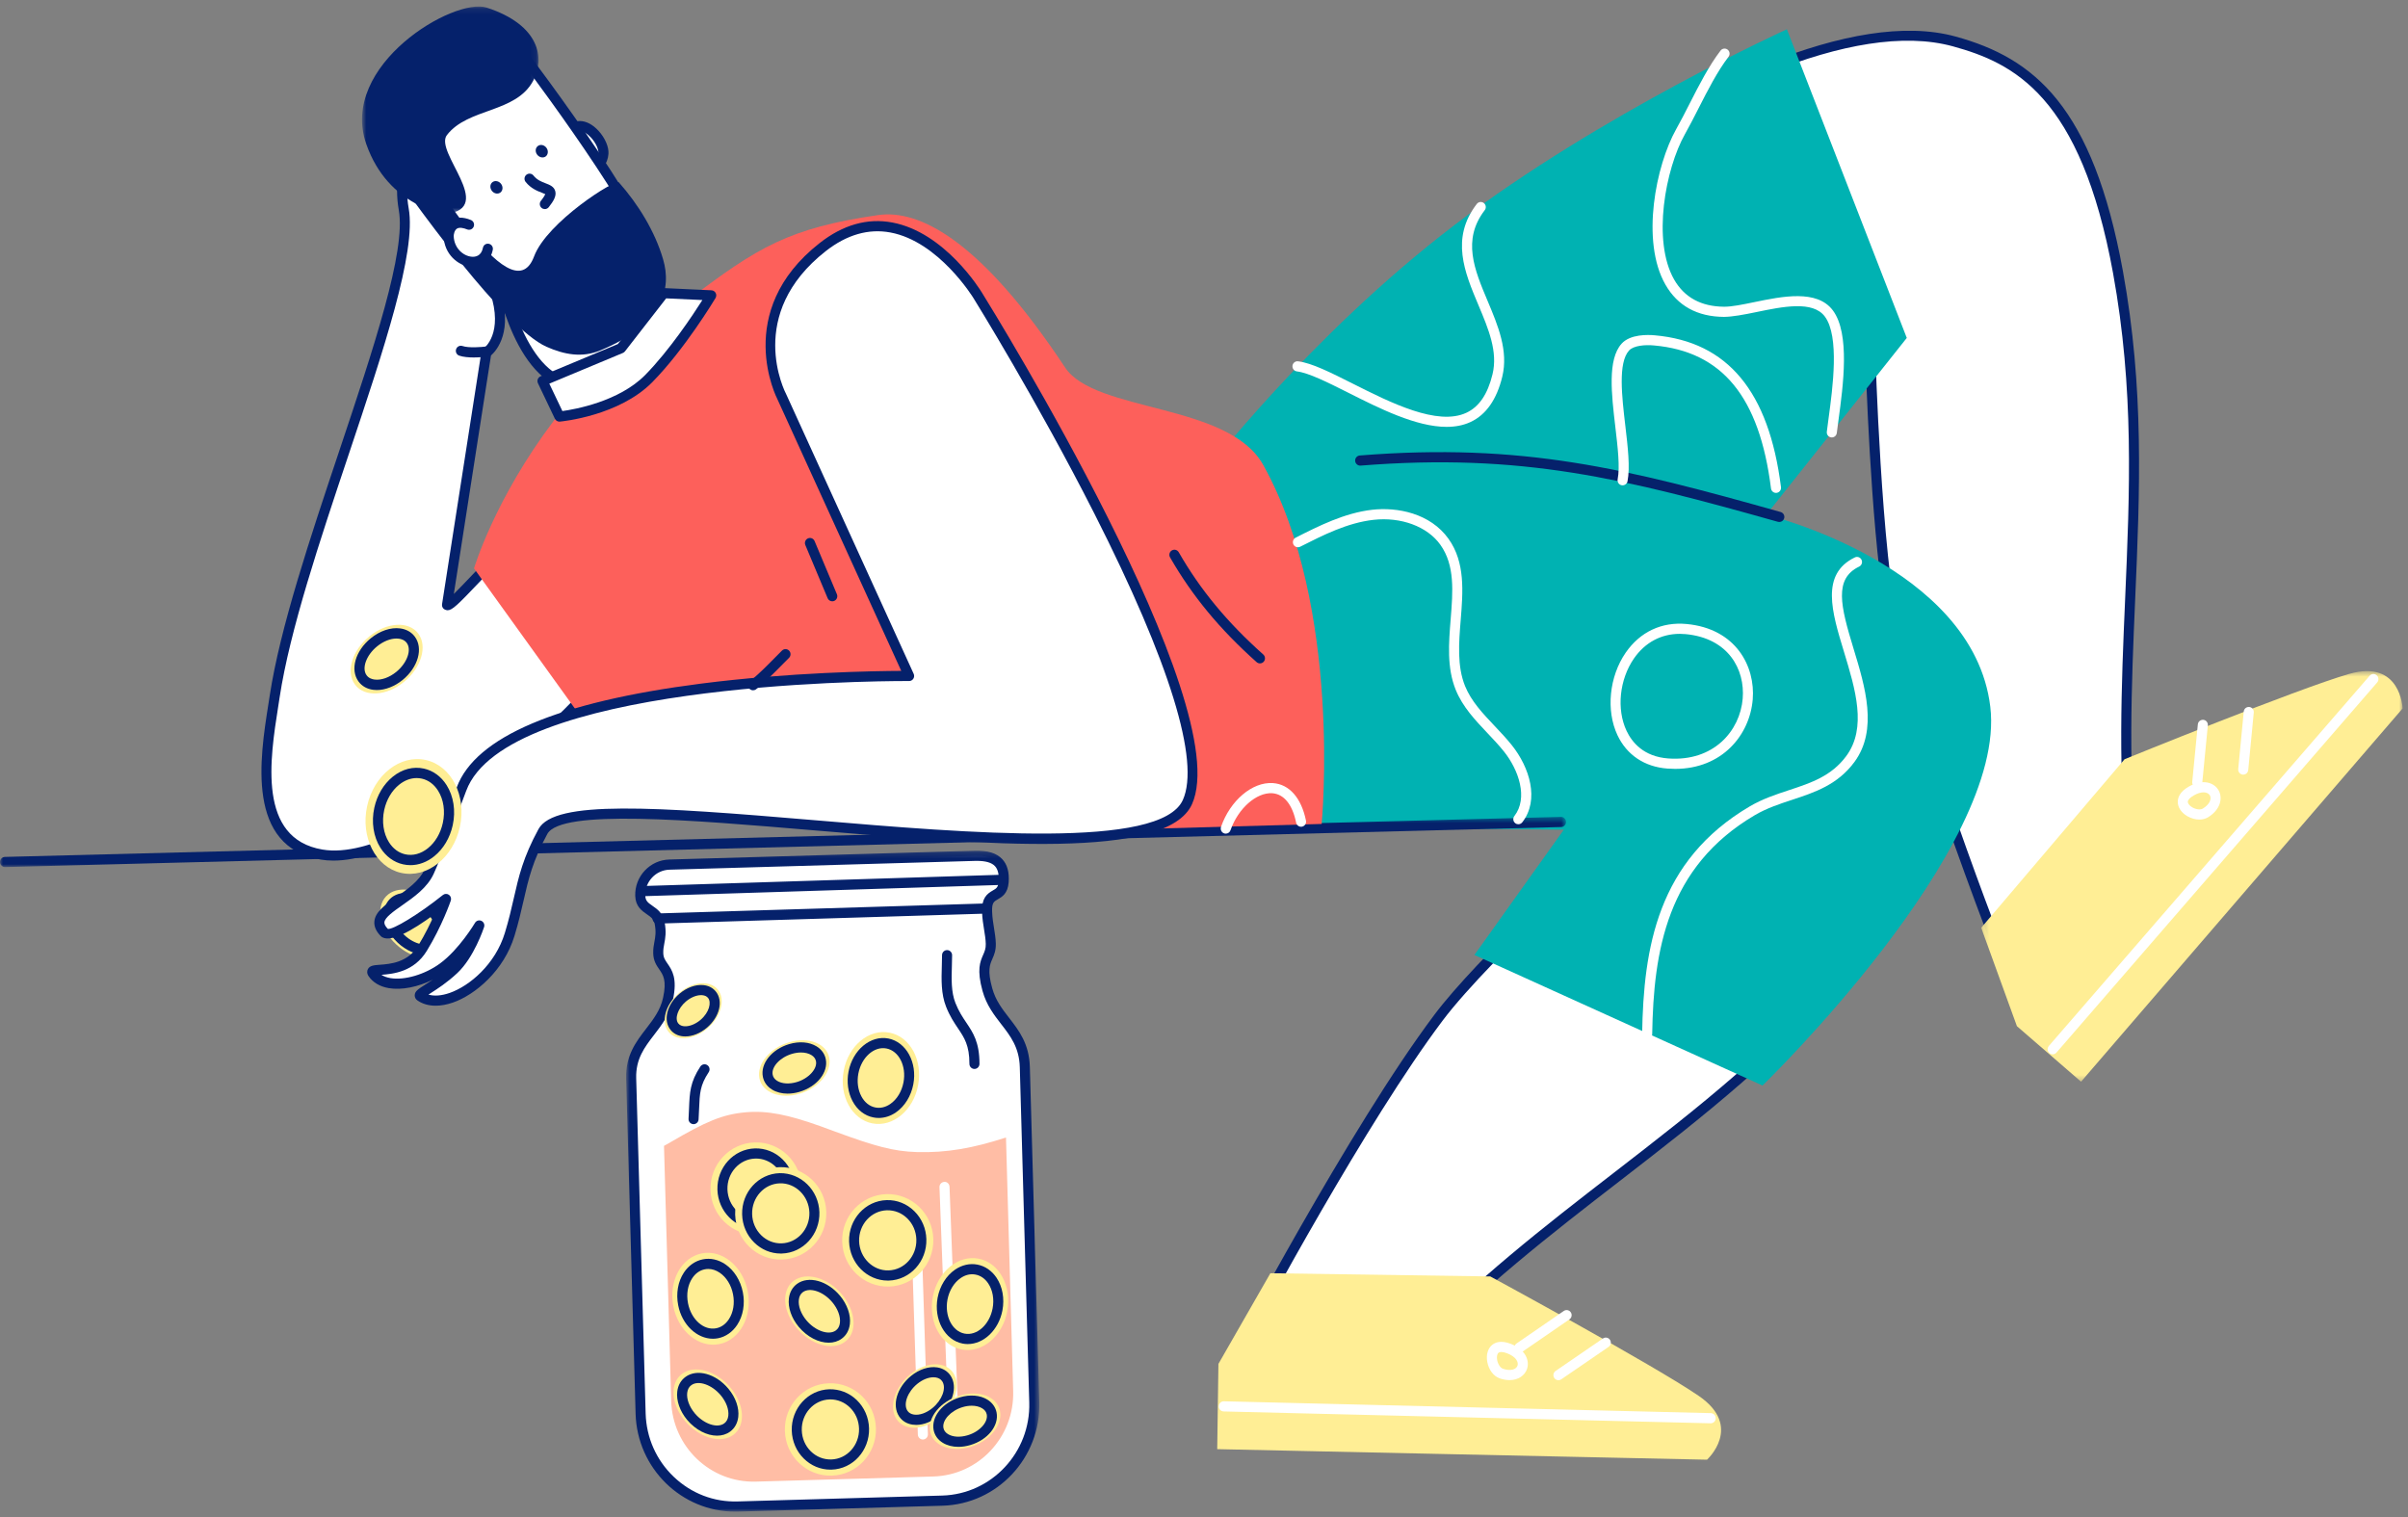 <svg width="411" height="259" viewBox="0 0 411 259" fill="none" xmlns="http://www.w3.org/2000/svg">
<rect x="0" y="0" width="411" height="259" fill="#808080" stroke="none"/>
<path fill-rule="evenodd" clip-rule="evenodd" d="M279.462 139.697C279.462 139.697 253.976 162.436 245.506 173.73C230.969 193.079 210.621 231.755 210.621 231.755C210.621 231.755 237.321 234.819 240.742 231.233C266.151 204.685 293.328 191.985 316.903 163.768C328.394 150.011 333.7 128.223 328.949 116.891C324.366 105.938 313.017 99.719 302.869 96.719C270.269 87.109 233.022 83.289 199.415 86.366C200.77 99.653 175.801 141.444 175.801 141.444L279.462 139.697Z" fill="white"/>
<path fill-rule="evenodd" clip-rule="evenodd" d="M211.978 231.033C222.224 232.132 237.939 232.922 240.125 230.632C251.704 218.533 263.758 209.215 275.415 200.204C289.825 189.064 303.434 178.544 316.248 163.208C327.309 149.966 332.876 128.481 328.158 117.23C323.118 105.182 309.999 99.73 302.629 97.551C270.385 88.047 233.149 84.268 200.322 87.155C200.611 100.078 181.561 133.329 177.329 140.551L279.448 138.83C279.747 138.83 280.133 139.045 280.263 139.384C280.392 139.723 280.301 140.108 280.031 140.347C279.776 140.573 254.511 163.159 246.191 174.253C233.248 191.482 215.449 224.518 211.978 231.033ZM229.625 233.863C222.009 233.863 213.165 232.919 210.524 232.617C210.241 232.583 209.993 232.413 209.86 232.158C209.729 231.905 209.73 231.601 209.863 231.347C210.067 230.96 230.41 192.389 244.823 173.204C252.061 163.555 271.245 145.956 277.163 140.602L175.816 142.312C175.474 142.322 175.211 142.15 175.057 141.877C174.902 141.604 174.904 141.266 175.066 140.996C175.315 140.581 199.871 99.304 198.561 86.456C198.537 86.224 198.607 85.995 198.752 85.815C198.898 85.636 199.108 85.524 199.338 85.503C232.567 82.46 270.397 86.244 303.11 95.888C310.773 98.151 324.423 103.848 329.74 116.554C334.676 128.326 328.985 150.65 317.559 164.327C304.627 179.806 290.306 190.875 276.458 201.581C264.851 210.553 252.85 219.83 241.36 231.836C239.886 233.381 235.07 233.863 229.625 233.863Z" fill="#05216B"/>
<path fill-rule="evenodd" clip-rule="evenodd" d="M216.832 217.321L207.962 232.798L207.756 247.349L291.354 249.149C291.354 249.149 297.577 243.517 289.985 238.288C282.406 233.072 254.363 217.868 254.363 217.868L216.832 217.321Z" fill="#FFEE95"/>
<path fill-rule="evenodd" clip-rule="evenodd" d="M291.985 242.936H291.965L208.858 240.915C208.384 240.903 208.008 240.507 208.02 240.028C208.031 239.548 208.432 239.165 208.899 239.181L292.006 241.202C292.48 241.213 292.856 241.61 292.844 242.09C292.832 242.562 292.45 242.936 291.985 242.936Z" fill="white"/>
<path fill-rule="evenodd" clip-rule="evenodd" d="M265.998 235.582C265.723 235.582 265.452 235.449 265.287 235.203C265.019 234.805 265.121 234.266 265.514 233.998L273.597 228.456C273.99 228.185 274.524 228.291 274.789 228.686C275.056 229.083 274.954 229.622 274.562 229.89L266.478 235.432C266.331 235.534 266.163 235.582 265.998 235.582Z" fill="white"/>
<path fill-rule="evenodd" clip-rule="evenodd" d="M259.323 230.901C259.048 230.901 258.778 230.768 258.611 230.523C258.345 230.127 258.446 229.587 258.837 229.317L266.907 223.761C267.302 223.491 267.832 223.594 268.101 223.989C268.367 224.386 268.266 224.925 267.875 225.195L259.806 230.751C259.657 230.853 259.489 230.901 259.323 230.901Z" fill="white"/>
<path fill-rule="evenodd" clip-rule="evenodd" d="M256.249 230.766C256.039 230.766 255.871 230.813 255.76 230.907C255.524 231.105 255.436 231.586 255.535 232.133C255.666 232.843 256.076 233.469 256.514 233.621C257.865 234.087 258.788 233.716 259.007 233.108C259.225 232.497 258.764 231.572 257.237 230.988H257.236C256.854 230.841 256.517 230.766 256.249 230.766ZM257.645 235.566C257.13 235.566 256.563 235.471 255.956 235.261C254.921 234.902 254.093 233.797 253.848 232.447C253.631 231.26 253.935 230.186 254.66 229.576C255.191 229.125 256.176 228.726 257.844 229.366C260.458 230.365 261.117 232.311 260.622 233.696C260.247 234.749 259.167 235.566 257.645 235.566Z" fill="white"/>
<path fill-rule="evenodd" clip-rule="evenodd" d="M319.227 60.079C319.227 60.079 320.195 94.412 323.358 108.207C328.781 131.873 345.165 172.426 345.165 172.426C345.165 172.426 364.583 153.675 364.055 148.72C360.13 112.015 368.107 82.754 361.497 46.44C356.126 16.958 345.32 10.308 333.559 7.074C299.397 -2.314 225.042 58.371 205.87 86.418C212.7 91.06 193.023 122.316 204.929 136.946C212.146 145.826 257.694 134.677 257.694 134.677L319.227 60.079Z" fill="white"/>
<path fill-rule="evenodd" clip-rule="evenodd" d="M319.227 59.212C319.321 59.212 319.415 59.227 319.508 59.26C319.845 59.377 320.075 59.694 320.085 60.054C320.095 60.397 321.086 94.458 324.195 108.01C329.024 129.082 342.753 164.044 345.485 170.911C352.875 163.666 363.538 151.98 363.201 148.813C361.425 132.201 362.082 116.976 362.72 102.252C363.515 83.838 364.266 66.443 360.653 46.596C355.136 16.315 343.658 10.75 333.333 7.911C299.5 -1.379 226.182 58.956 207.014 86.28C209.436 88.986 207.738 95.319 205.633 103.18C202.646 114.33 198.929 128.207 205.591 136.396C211.19 143.284 244.478 136.993 257.216 133.902L318.567 59.523C318.734 59.323 318.978 59.212 319.227 59.212ZM345.165 173.293C345.105 173.293 345.045 173.286 344.985 173.273C344.708 173.213 344.478 173.019 344.37 172.753C344.206 172.346 327.899 131.866 322.523 108.403C319.812 96.584 318.718 70.338 318.443 62.386L258.354 135.232C258.236 135.376 258.075 135.476 257.895 135.521C256.015 135.981 211.739 146.69 204.265 137.496C197.04 128.616 200.885 114.261 203.974 102.728C205.905 95.528 207.726 88.725 205.391 87.138C205.201 87.009 205.069 86.808 205.027 86.58C204.984 86.352 205.033 86.117 205.164 85.925C223.824 58.628 299.045 -3.307 333.784 6.238C347.22 9.932 357.217 18.155 362.343 46.283C365.99 66.323 365.235 83.813 364.434 102.329C363.8 116.988 363.146 132.145 364.908 148.628C365.454 153.747 349.052 169.873 345.759 173.052C345.597 173.208 345.384 173.293 345.165 173.293Z" fill="#05216B"/>
<mask id="mask0_7961_8796" style="mask-type:alpha" maskUnits="userSpaceOnUse" x="338" y="114" width="73" height="71">
<path fill-rule="evenodd" clip-rule="evenodd" d="M338.154 114.55H410.08V184.63H338.154V114.55Z" fill="white"/>
</mask>
<g mask="url(#mask0_7961_8796)">
<path fill-rule="evenodd" clip-rule="evenodd" d="M338.154 158.356L344.248 175.151L355.197 184.63L410.081 120.92C410.081 120.92 409.784 112.484 400.953 115.028C392.122 117.57 362.62 129.591 362.62 129.591L338.154 158.356Z" fill="#FFEE95"/>
</g>
<path fill-rule="evenodd" clip-rule="evenodd" d="M350.355 179.956C350.155 179.956 349.952 179.886 349.791 179.741C349.433 179.427 349.397 178.879 349.71 178.518L404.45 115.342C404.763 114.981 405.305 114.943 405.661 115.261C406.018 115.576 406.055 116.123 405.741 116.483L351.001 179.659C350.832 179.856 350.594 179.956 350.355 179.956Z" fill="white"/>
<path fill-rule="evenodd" clip-rule="evenodd" d="M382.879 132.219C382.851 132.219 382.823 132.217 382.795 132.215C382.322 132.168 381.977 131.745 382.023 131.268L382.965 121.45C383.011 120.974 383.418 120.633 383.904 120.671C384.375 120.718 384.721 121.14 384.676 121.618L383.732 131.435C383.689 131.884 383.315 132.219 382.879 132.219Z" fill="white"/>
<path fill-rule="evenodd" clip-rule="evenodd" d="M375.03 134.41C375.003 134.41 374.973 134.409 374.945 134.406C374.472 134.359 374.129 133.936 374.174 133.458L375.128 123.638C375.175 123.164 375.584 122.827 376.068 122.861C376.539 122.908 376.884 123.332 376.837 123.809L375.883 133.628C375.839 134.075 375.466 134.41 375.03 134.41Z" fill="white"/>
<path fill-rule="evenodd" clip-rule="evenodd" d="M376.104 135.241C375.652 135.241 375.088 135.393 374.433 135.77C374.432 135.77 374.431 135.771 374.43 135.773C373.789 136.135 373.421 136.533 373.42 136.861C373.42 137.166 373.726 137.542 374.201 137.815C374.831 138.173 375.581 138.258 375.979 138.015C377.198 137.271 377.505 136.314 377.178 135.752C377.001 135.449 376.631 135.241 376.104 135.241ZM375.382 139.886C374.719 139.886 374.009 139.696 373.354 139.322C372.319 138.729 371.702 137.808 371.704 136.857C371.705 136.16 372.033 135.144 373.587 134.261C376.016 132.865 377.919 133.6 378.659 134.874C379.412 136.169 379.039 138.173 376.867 139.5C376.441 139.759 375.927 139.885 375.382 139.886Z" fill="white"/>
<path fill-rule="evenodd" clip-rule="evenodd" d="M205.354 81.02L211.848 141.053L266.914 141.614L251.652 162.998L300.829 185.283C300.829 185.283 342.61 144.848 339.705 120.634C336.787 96.433 301.475 87.853 301.475 87.853L325.451 57.68L304.988 5.001C304.988 5.001 273.163 19.409 248.256 38.407C223.34 57.419 205.354 81.02 205.354 81.02Z" fill="#00B2B2"/>
<path fill-rule="evenodd" clip-rule="evenodd" d="M303.696 89.098C303.62 89.098 303.543 89.088 303.465 89.067C277.255 81.692 259.791 77.283 232.225 79.472C231.765 79.51 231.339 79.154 231.302 78.675C231.264 78.198 231.618 77.781 232.09 77.743C259.947 75.529 277.534 79.97 303.928 87.395C304.383 87.524 304.651 88.003 304.524 88.463C304.418 88.847 304.072 89.098 303.696 89.098Z" fill="#05216B"/>
<mask id="mask1_7961_8796" style="mask-type:alpha" maskUnits="userSpaceOnUse" x="0" y="139" width="268" height="9">
<path fill-rule="evenodd" clip-rule="evenodd" d="M0 139.43H267.294V147.997H0V139.43Z" fill="white"/>
</mask>
<g mask="url(#mask1_7961_8796)">
<path fill-rule="evenodd" clip-rule="evenodd" d="M0.858 147.997C0.394 147.997 0.012 147.623 -0.001 147.152C-0.012 146.672 0.362 146.276 0.836 146.263L266.413 139.43C266.879 139.416 267.281 139.796 267.294 140.275C267.305 140.754 266.93 141.151 266.456 141.164L0.881 147.997H0.858Z" fill="#05216B"/>
</g>
<path fill-rule="evenodd" clip-rule="evenodd" d="M83.463 12.642C79.305 10.738 66.562 22.591 68.912 35.721C71.275 48.865 50.746 93.486 46.886 118.859C45.543 127.675 42.225 143.739 54.904 145.864C71.262 148.616 103.087 117.387 103.913 113.162C104.727 109.068 95.121 93.421 92.629 90.07C90.434 87.097 77.162 104.138 76.297 103.265L82.468 63.626L83.011 60.209C83.011 60.209 87.052 57.458 84.483 49.648C82.43 43.428 76.814 32.514 79.344 26.32C82.52 18.523 89.789 15.55 83.463 12.642Z" fill="white"/>
<path fill-rule="evenodd" clip-rule="evenodd" d="M82.448 13.309C81.519 13.309 80.015 13.837 78.059 15.377C73.029 19.336 68.286 27.342 69.756 35.567C71.09 42.979 65.473 59.764 59.525 77.537C54.582 92.305 49.471 107.576 47.734 118.991L47.489 120.567C46.071 129.558 43.929 143.146 55.044 145.008C70.902 147.686 102.382 116.518 103.072 112.995C103.767 109.493 95.009 94.711 91.942 90.591C90.601 90.137 84.384 96.661 81.733 99.451C78.111 103.264 77.184 104.156 76.396 104.163C76.164 104.157 75.854 104.044 75.69 103.878C75.496 103.682 75.406 103.403 75.45 103.129L82.162 60.072C82.201 59.835 82.334 59.625 82.53 59.491C82.666 59.394 85.976 56.939 83.668 49.921C83.233 48.603 82.623 47.039 81.977 45.383C79.508 39.051 76.434 31.171 78.55 25.99C79.758 23.022 81.522 20.75 82.938 18.923C84.2 17.295 85.289 15.89 85.084 15.04C84.958 14.517 84.293 13.976 83.108 13.432C82.938 13.354 82.716 13.309 82.448 13.309ZM56.901 146.891C56.161 146.891 55.449 146.835 54.763 146.72C41.965 144.574 44.361 129.375 45.793 120.293L46.038 118.727C47.798 107.164 52.932 91.82 57.898 76.982C63.772 59.428 69.321 42.847 68.068 35.876C66.469 26.942 71.579 18.279 77.003 14.009C79.698 11.891 82.183 11.103 83.818 11.853H83.819C85.555 12.651 86.487 13.532 86.752 14.627C87.155 16.297 85.891 17.928 84.29 19.992C82.938 21.734 81.257 23.904 80.138 26.65C78.285 31.186 81.217 38.706 83.575 44.747C84.229 46.425 84.848 48.011 85.297 49.373C87.639 56.492 84.804 59.784 83.806 60.675L83.317 63.764L77.46 101.38C78.316 100.542 79.446 99.353 80.493 98.251C85.805 92.66 89.764 88.721 92.028 88.858C92.561 88.891 93.007 89.13 93.317 89.552C95.134 91.994 105.692 108.612 104.755 113.333C103.806 118.182 73.741 146.888 56.901 146.891Z" fill="#05216B"/>
<path fill-rule="evenodd" clip-rule="evenodd" d="M80.906 97.019L99.666 123.085L158.32 142.527L225.581 140.635C225.581 140.635 229.161 103.683 215.605 79.351C209.679 68.711 186.904 70.445 181.792 62.726C167.37 40.95 156.874 35.695 149.876 36.712C134.719 38.903 129.283 42.202 117.496 51.173C105.708 60.157 104.688 58.345 94.527 71.801C84.366 85.258 80.906 97.019 80.906 97.019Z" fill="#FD605B"/>
<path fill-rule="evenodd" clip-rule="evenodd" d="M99.923 65.751C88.807 67.159 85.334 46.909 85.334 46.909C85.334 46.909 88.368 38.225 89.879 33.883C105.462 43.689 112.821 51.656 112.821 51.656C112.821 51.656 111.039 64.343 99.923 65.751Z" fill="white"/>
<path fill-rule="evenodd" clip-rule="evenodd" d="M86.222 46.978C86.633 49.108 90.219 66.095 99.817 64.891C109.173 63.706 111.498 54.096 111.903 51.943C110.428 50.435 103.356 43.5 90.334 35.194C88.911 39.282 86.663 45.713 86.222 46.978ZM98.801 66.691C87.985 66.691 84.632 47.887 84.489 47.057C84.464 46.911 84.476 46.76 84.526 46.621C84.526 46.621 87.559 37.938 89.07 33.596C89.156 33.348 89.35 33.152 89.595 33.065C89.842 32.979 90.113 33.009 90.334 33.147C105.834 42.9 113.376 50.983 113.451 51.064C113.627 51.256 113.709 51.518 113.673 51.778C113.655 51.911 111.665 65.138 100.031 66.611C99.611 66.665 99.201 66.691 98.801 66.691Z" fill="#05216B"/>
<path fill-rule="evenodd" clip-rule="evenodd" d="M97.11 24.768C95.935 24.195 96.903 21.495 98.969 21.521C101.009 21.535 103.126 24.507 102.997 26.203C102.894 27.598 102.029 28.471 100.996 29.28" fill="white"/>
<path fill-rule="evenodd" clip-rule="evenodd" d="M100.996 30.147C100.739 30.147 100.486 30.032 100.317 29.811C100.026 29.432 100.095 28.889 100.469 28.595C101.445 27.83 102.065 27.153 102.14 26.139C102.184 25.57 101.764 24.458 100.902 23.512C100.255 22.802 99.549 22.392 98.964 22.389H98.944C98.13 22.389 97.728 23.042 97.624 23.243C97.424 23.629 97.445 23.932 97.489 23.994C97.917 24.202 98.092 24.717 97.886 25.149C97.679 25.581 97.164 25.757 96.735 25.549C95.938 25.159 95.576 24.238 95.819 23.202C96.117 21.919 97.296 20.682 98.979 20.654C100.05 20.662 101.183 21.259 102.166 22.338C103.28 23.559 103.941 25.103 103.852 26.269C103.724 28.014 102.656 29.076 101.521 29.964C101.365 30.088 101.179 30.147 100.996 30.147Z" fill="#05216B"/>
<path fill-rule="evenodd" clip-rule="evenodd" d="M85.736 4.7C85.736 4.7 107.09 32.292 110.912 42.945C113.804 50.99 99.782 62.439 92.462 57.014C84.328 51.003 64.962 21.521 64.962 21.521L85.736 4.7Z" fill="white"/>
<path fill-rule="evenodd" clip-rule="evenodd" d="M66.112 21.701C69.025 26.085 85.719 50.957 92.968 56.315C96.484 58.919 101.5 56.99 104.727 54.548C108.302 51.844 111.509 47.151 110.105 43.242C106.707 33.77 88.913 10.271 85.591 5.928L66.112 21.701ZM96.958 59.275C95.088 59.275 93.367 58.761 91.953 57.714C83.79 51.681 65.04 23.211 64.246 22.001C64 21.628 64.078 21.126 64.424 20.845L85.198 4.023C85.378 3.88 85.608 3.816 85.834 3.839C86.062 3.866 86.27 3.984 86.412 4.167C87.287 5.297 107.894 31.99 111.719 42.65C113.432 47.416 109.959 52.757 105.758 55.936C102.845 58.139 99.737 59.275 96.958 59.275Z" fill="#05216B"/>
<path fill-rule="evenodd" clip-rule="evenodd" d="M92.99 35.689C92.803 35.689 92.615 35.626 92.456 35.5C92.085 35.201 92.025 34.656 92.32 34.282C92.824 33.642 93.006 33.3 93.072 33.139C92.93 33.066 92.696 32.977 92.513 32.906C91.756 32.616 90.612 32.178 89.713 31.048C89.416 30.675 89.476 30.129 89.846 29.829C90.217 29.53 90.757 29.589 91.054 29.962C91.658 30.724 92.435 31.022 93.122 31.284C93.827 31.554 94.558 31.835 94.773 32.629C94.995 33.446 94.49 34.312 93.663 35.362C93.494 35.577 93.243 35.689 92.99 35.689Z" fill="#05216B"/>
<path fill-rule="evenodd" clip-rule="evenodd" d="M91.725 26.45C91.325 25.981 91.338 25.316 91.751 24.964C92.164 24.599 92.809 24.69 93.21 25.159C93.61 25.629 93.597 26.294 93.197 26.659C92.784 27.011 92.125 26.92 91.725 26.45Z" fill="#05216B"/>
<path fill-rule="evenodd" clip-rule="evenodd" d="M83.992 32.618C83.592 32.149 83.605 31.484 84.005 31.132C84.418 30.767 85.077 30.858 85.477 31.327C85.877 31.797 85.864 32.462 85.451 32.827C85.038 33.179 84.379 33.087 83.992 32.618Z" fill="#05216B"/>
<path fill-rule="evenodd" clip-rule="evenodd" d="M91.157 43.767C87.129 54.577 71.804 25.981 71.249 27.598C71.016 28.276 65.697 27.468 66.407 28.407C66.717 28.837 72.462 37.169 78.892 45.11C84.043 51.46 89.634 57.563 93.261 59.18C96.321 60.536 99.343 61.096 102.441 59.819C113.39 55.281 114.603 49.126 113.183 44.276C111.789 39.477 108.909 34.835 105.63 31.132C105.075 30.506 93.352 37.886 91.157 43.767Z" fill="#05216B"/>
<path fill-rule="evenodd" clip-rule="evenodd" d="M80.054 38.355C76.917 37.09 76.569 39.737 76.581 40.324C76.723 44.718 82.482 46.44 83.269 42.462" fill="white"/>
<path fill-rule="evenodd" clip-rule="evenodd" d="M80.72 45.562C80.609 45.562 80.495 45.559 80.379 45.548C78.167 45.364 75.821 43.371 75.723 40.353C75.708 39.67 75.958 38.339 76.985 37.62C77.847 37.015 78.986 36.992 80.373 37.55C80.813 37.727 81.028 38.232 80.853 38.676C80.676 39.122 80.178 39.336 79.736 39.16C79.177 38.935 78.411 38.73 77.963 39.044C77.558 39.33 77.434 40.03 77.439 40.305C77.506 42.347 79.058 43.698 80.521 43.821C81.107 43.87 82.141 43.736 82.428 42.294C82.52 41.824 82.966 41.511 83.438 41.613C83.902 41.707 84.204 42.163 84.11 42.633C83.753 44.444 82.439 45.562 80.72 45.562Z" fill="#05216B"/>
<mask id="mask2_7961_8796" style="mask-type:alpha" maskUnits="userSpaceOnUse" x="61" y="1" width="31" height="36">
<path fill-rule="evenodd" clip-rule="evenodd" d="M61.791 1.111H91.917V36.517H61.791V1.111Z" fill="white"/>
</mask>
<g mask="url(#mask2_7961_8796)">
<path fill-rule="evenodd" clip-rule="evenodd" d="M76.181 36.517C84.703 35.474 74.038 25.942 76.285 23.047C79.913 18.366 88.008 19.344 91.003 13.79C93.03 10.047 92.217 4.297 83.076 1.298C77.511 -0.515 57.809 11.13 62.509 24.573C66.331 35.513 76.181 36.517 76.181 36.517Z" fill="#05216B"/>
</g>
<path fill-rule="evenodd" clip-rule="evenodd" d="M95.483 71.097L92.591 65.034L105.992 59.44L113.3 50.039L121.395 50.417C121.395 50.417 116.231 59.036 110.718 64.63C105.205 70.211 95.483 71.097 95.483 71.097Z" fill="white"/>
<path fill-rule="evenodd" clip-rule="evenodd" d="M93.759 65.484L95.99 70.162C98.13 69.867 105.643 68.538 110.11 64.017C114.252 59.813 118.248 53.791 119.884 51.214L113.702 50.925L106.667 59.975C106.577 60.093 106.457 60.184 106.32 60.241L93.759 65.484ZM95.483 71.965C95.155 71.965 94.852 71.776 94.709 71.473L91.817 65.41C91.715 65.195 91.705 64.947 91.789 64.724C91.874 64.501 92.044 64.323 92.263 64.233L105.456 58.725L112.624 49.503C112.796 49.282 113.062 49.15 113.339 49.172L121.435 49.55C121.737 49.565 122.009 49.738 122.152 50.008C122.294 50.278 122.285 50.604 122.129 50.866C121.916 51.222 116.847 59.639 111.325 65.242C105.658 70.979 95.969 71.923 95.56 71.961C95.534 71.964 95.507 71.965 95.483 71.965Z" fill="#05216B"/>
<path fill-rule="evenodd" clip-rule="evenodd" d="M67.609 161.185C64.833 158.592 64.071 154.926 65.891 152.998C67.712 151.067 71.43 151.601 74.206 154.198C76.982 156.778 77.743 160.455 75.923 162.386C74.103 164.315 70.384 163.78 67.609 161.185Z" fill="#FFEE95"/>
<path fill-rule="evenodd" clip-rule="evenodd" d="M69.057 159.637C70.783 161.254 73.093 161.718 74.101 160.653C74.513 160.216 74.584 159.634 74.571 159.224C74.536 158.076 73.859 156.776 72.757 155.747C71.026 154.125 68.717 153.652 67.713 154.717C67.3 155.158 67.229 155.747 67.243 156.162C67.28 157.311 67.958 158.609 69.057 159.637ZM72.558 162.966C71.046 162.966 69.333 162.262 67.89 160.911V160.91C66.462 159.573 65.579 157.819 65.527 156.221C65.491 155.151 65.816 154.219 66.468 153.523C68.165 151.73 71.438 152.147 73.924 154.475C75.355 155.813 76.238 157.568 76.288 159.17C76.321 160.234 75.994 161.161 75.343 161.85C74.633 162.601 73.648 162.966 72.558 162.966Z" fill="#05216B"/>
<path fill-rule="evenodd" clip-rule="evenodd" d="M166.892 50.443C166.892 50.443 155.014 30.753 140.438 42.163C125.875 53.559 133.479 67.798 133.479 67.798L155.169 115.379C155.169 115.379 86.161 114.727 78.763 134.69C77.575 137.886 74.399 146.269 73.25 148.772C70.939 153.832 62.005 155.475 65.581 159.152C67.079 160.69 76.129 153.44 76.129 153.44C76.129 153.44 74.683 157.665 72.114 161.851C68.99 166.951 62.676 164.759 63.632 166.141C65.659 169.101 71.649 168.045 75.587 165.163C79.06 162.633 81.81 157.965 81.81 157.965C81.81 157.965 80.183 162.92 77.472 165.45C74.193 168.528 71.094 169.596 71.727 170.04C75.703 172.83 84.534 167.575 86.987 159.504C89.105 152.58 88.821 148.994 92.668 141.927C98.478 131.287 195.335 153.207 202.668 136.908C210.221 120.151 166.892 50.443 166.892 50.443Z" fill="white"/>
<path fill-rule="evenodd" clip-rule="evenodd" d="M73.128 169.761C74.117 170.056 75.368 169.962 76.761 169.475C80.154 168.291 84.544 164.585 86.166 159.248C86.855 156.996 87.282 155.12 87.696 153.306C88.544 149.575 89.278 146.352 91.915 141.509C94.648 136.503 111.627 137.677 139.11 140.002C165.387 142.224 198.087 144.991 201.887 136.548C204.863 129.946 199.662 113.085 186.848 87.786C177.09 68.521 166.274 51.077 166.165 50.904C166.164 50.9 166.161 50.897 166.159 50.894C166.101 50.797 160.218 41.211 151.967 39.68C148.237 38.987 144.534 40.053 140.963 42.847C127.169 53.642 133.941 66.832 134.235 67.387L155.949 115.016C156.071 115.286 156.049 115.6 155.889 115.849C155.731 116.097 155.461 116.245 155.169 116.245C155.139 116.244 154.975 116.244 154.62 116.244C148.157 116.244 86.334 116.737 79.567 134.995C78.511 137.835 75.226 146.528 74.029 149.137C72.944 151.513 70.657 153.112 68.641 154.524C67.188 155.542 65.685 156.593 65.608 157.421C65.578 157.737 65.776 158.113 66.193 158.544C67.011 158.747 71.444 156.087 75.596 152.761C75.895 152.522 76.315 152.512 76.626 152.732C76.937 152.955 77.065 153.359 76.941 153.723C76.88 153.9 75.433 158.089 72.843 162.308C70.653 165.882 67.112 166.237 65.104 166.387C65.519 166.657 66.03 166.845 66.634 166.949C69.041 167.357 72.514 166.341 75.083 164.462C78.375 162.063 81.045 157.566 81.072 157.521C81.296 157.139 81.767 156.991 82.166 157.177C82.565 157.36 82.762 157.817 82.624 158.237C82.556 158.449 80.895 163.435 78.054 166.087C76.298 167.735 74.598 168.821 73.472 169.541C73.358 169.614 73.242 169.688 73.128 169.761ZM74.357 171.66C73.162 171.66 72.098 171.356 71.237 170.751C70.942 170.546 70.779 170.23 70.785 169.885C70.799 169.197 71.349 168.846 72.552 168.077C72.932 167.833 73.379 167.549 73.872 167.212C71.349 168.471 68.541 169.034 66.345 168.657C64.836 168.396 63.653 167.697 62.925 166.635C62.559 166.105 62.674 165.668 62.774 165.455C63.084 164.799 63.811 164.744 64.818 164.671C66.603 164.538 69.593 164.315 71.383 161.395C72.552 159.489 73.49 157.563 74.155 156.052C70.338 158.868 66.346 161.175 64.969 159.759C64.178 158.948 63.82 158.107 63.898 157.258C64.051 155.628 65.725 154.456 67.663 153.1C69.499 151.813 71.58 150.356 72.47 148.41C73.646 145.846 76.909 137.209 77.96 134.386C81.147 125.781 95.168 119.827 119.632 116.687C134.758 114.747 149.404 114.529 153.828 114.511L132.699 68.162C132.643 68.061 124.946 53.188 139.912 41.477C143.886 38.364 148.049 37.187 152.286 37.975C161.264 39.645 167.328 49.501 167.621 49.987C169.448 52.926 211.101 120.291 203.45 137.266C199.151 146.824 168.555 144.232 138.967 141.729C117.721 139.931 95.752 138.071 93.419 142.346C90.899 146.975 90.189 150.089 89.369 153.694C88.948 155.539 88.514 157.447 87.807 159.759C86.01 165.672 81.112 169.791 77.323 171.115C76.277 171.479 75.279 171.66 74.357 171.66Z" fill="#05216B"/>
<path fill-rule="evenodd" clip-rule="evenodd" d="M215.051 113.234C214.849 113.234 214.646 113.162 214.482 113.018C208.185 107.402 203.489 101.72 199.705 95.133C199.467 94.72 199.607 94.189 200.016 93.948C200.43 93.706 200.953 93.849 201.191 94.263C204.878 100.684 209.464 106.229 215.619 111.716C215.975 112.033 216.007 112.582 215.695 112.941C215.524 113.135 215.288 113.234 215.051 113.234Z" fill="#05216B"/>
<path fill-rule="evenodd" clip-rule="evenodd" d="M128.535 117.823C128.283 117.823 128.032 117.711 127.863 117.497C127.566 117.123 127.627 116.577 127.998 116.278C129.45 115.107 130.802 113.738 132.108 112.415C132.562 111.956 133.013 111.495 133.472 111.043C133.81 110.709 134.355 110.713 134.687 111.057C135.017 111.399 135.012 111.948 134.674 112.283C134.219 112.731 133.773 113.184 133.325 113.638C131.984 114.996 130.598 116.401 129.07 117.633C128.912 117.761 128.723 117.823 128.535 117.823Z" fill="#05216B"/>
<path fill-rule="evenodd" clip-rule="evenodd" d="M142.053 102.633C141.718 102.633 141.399 102.435 141.261 102.104L137.453 93.027C137.268 92.586 137.473 92.078 137.91 91.891C138.346 91.702 138.851 91.911 139.035 92.353L142.843 101.428C143.028 101.87 142.824 102.379 142.386 102.564C142.277 102.611 142.164 102.633 142.053 102.633Z" fill="#05216B"/>
<path fill-rule="evenodd" clip-rule="evenodd" d="M80.859 61.014C80.01 61.014 79.091 60.943 78.389 60.706C77.939 60.554 77.695 60.063 77.847 59.609C77.995 59.155 78.48 58.906 78.932 59.06C80.014 59.425 82.218 59.243 82.976 59.141C83.455 59.082 83.877 59.412 83.939 59.887C84.002 60.361 83.672 60.797 83.201 60.86C83.019 60.884 82.002 61.014 80.859 61.014Z" fill="#05216B"/>
<path fill-rule="evenodd" clip-rule="evenodd" d="M246.905 72.86C241.701 72.86 235.426 69.701 230.157 67.047C226.674 65.294 223.383 63.638 221.352 63.391C220.882 63.334 220.545 62.902 220.602 62.428C220.657 61.952 221.093 61.605 221.556 61.669C223.884 61.95 227.146 63.595 230.924 65.497C237.351 68.732 245.346 72.757 250.288 70.449C252.457 69.436 253.914 67.29 254.743 63.888C255.683 60.019 254.057 56.156 252.335 52.066C249.981 46.473 247.546 40.688 252.058 34.812C252.348 34.432 252.889 34.366 253.262 34.658C253.638 34.951 253.707 35.496 253.415 35.874C249.52 40.947 251.655 46.019 253.916 51.387C255.672 55.559 257.487 59.873 256.41 64.301C255.462 68.194 253.645 70.792 251.01 72.023C249.757 72.609 248.374 72.86 246.905 72.86Z" fill="white"/>
<path fill-rule="evenodd" clip-rule="evenodd" d="M312.657 74.663C312.623 74.663 312.588 74.662 312.553 74.657C312.083 74.601 311.746 74.169 311.803 73.693C311.879 73.04 311.984 72.279 312.098 71.439C312.809 66.201 313.999 57.433 311.466 54.027C309.412 51.273 304.272 52.335 299.741 53.274C297.683 53.699 295.727 54.072 294.25 54.087C289.691 54.056 286.326 52.203 284.255 48.578C280.008 41.15 282.643 28.182 286.087 22.058C286.843 20.716 287.583 19.266 288.366 17.729C289.993 14.533 291.678 11.227 293.67 8.63C293.962 8.251 294.501 8.182 294.875 8.474C295.249 8.768 295.317 9.313 295.027 9.691C293.133 12.162 291.485 15.396 289.892 18.523C289.101 20.076 288.353 21.543 287.58 22.914C284.263 28.811 281.96 41.095 285.741 47.711C287.488 50.765 290.356 52.327 294.264 52.353H294.319C295.625 52.355 297.458 51.975 299.396 51.575C304.182 50.585 310.135 49.357 312.839 52.986C315.798 56.961 314.595 65.815 313.799 71.675C313.687 72.503 313.585 73.255 313.507 73.899C313.456 74.339 313.085 74.663 312.657 74.663Z" fill="white"/>
<path fill-rule="evenodd" clip-rule="evenodd" d="M303.127 84.13C302.701 84.13 302.331 83.809 302.276 83.371C300.313 67.755 293.963 59.998 282.291 58.961C280.819 58.822 278.826 58.967 278.042 59.83C276.151 61.939 276.822 67.649 277.415 72.688C277.843 76.34 278.249 79.79 277.787 82.141C277.692 82.611 277.239 82.913 276.777 82.823C276.311 82.729 276.01 82.273 276.102 81.804C276.512 79.722 276.122 76.404 275.709 72.892C275.043 67.223 274.355 61.361 276.773 58.663C278.255 57.029 281.236 57.12 282.446 57.233C294.882 58.338 301.926 66.817 303.98 83.153C304.039 83.629 303.706 84.062 303.236 84.123C303.2 84.127 303.163 84.13 303.127 84.13Z" fill="white"/>
<path fill-rule="evenodd" clip-rule="evenodd" d="M209.214 142.29C209.12 142.29 209.024 142.274 208.929 142.24C208.482 142.082 208.247 141.587 208.404 141.134C209.969 136.636 213.742 133.426 217.26 133.662C220.059 133.853 222.118 136.191 222.907 140.074C223.004 140.542 222.703 141.001 222.24 141.098C221.781 141.196 221.32 140.892 221.226 140.423C220.594 137.317 219.144 135.529 217.144 135.392C214.451 135.229 211.321 137.983 210.023 141.711C209.9 142.067 209.568 142.29 209.214 142.29Z" fill="white"/>
<path fill-rule="evenodd" clip-rule="evenodd" d="M281.14 177.361H281.126C280.652 177.353 280.274 176.958 280.281 176.479C280.52 161.783 282.909 146.906 298.642 137.644C300.829 136.355 303.137 135.595 305.371 134.859C309.084 133.636 312.591 132.481 315.13 129.035C318.681 124.22 316.673 117.63 314.734 111.259C312.655 104.437 310.693 97.993 316.584 95.143C317.01 94.935 317.524 95.117 317.729 95.549C317.935 95.981 317.752 96.499 317.325 96.706C312.99 98.805 314.14 103.41 316.374 110.748C318.344 117.218 320.577 124.55 316.508 130.07C313.643 133.959 309.708 135.254 305.903 136.509C303.757 137.215 301.536 137.946 299.507 139.141C284.507 147.972 282.228 162.319 281.999 176.508C281.991 176.981 281.607 177.361 281.14 177.361Z" fill="white"/>
<path fill-rule="evenodd" clip-rule="evenodd" d="M286.711 108.189C283.527 108.189 280.776 109.657 278.885 112.39C276.407 115.975 275.885 121.049 277.618 124.733C278.551 126.715 280.542 129.143 284.729 129.457C292.483 130.027 296.989 124.755 297.446 119.24C297.859 114.256 295.009 108.922 287.71 108.236C287.373 108.204 287.04 108.189 286.711 108.189ZM285.909 131.236C285.483 131.236 285.048 131.219 284.602 131.186C280.693 130.894 277.662 128.867 276.067 125.478C274.083 121.257 274.662 115.467 277.478 111.396C279.931 107.847 283.622 106.11 287.869 106.509C296.292 107.299 299.624 113.738 299.158 119.384C298.657 125.431 293.969 131.236 285.909 131.236Z" fill="white"/>
<path fill-rule="evenodd" clip-rule="evenodd" d="M259.15 140.688C258.963 140.688 258.777 140.628 258.621 140.503C258.248 140.208 258.182 139.663 258.475 139.286C260.857 136.218 259.223 131.425 256.697 128.271C255.832 127.19 254.842 126.145 253.884 125.133C251.804 122.937 249.653 120.666 248.469 117.754C246.933 113.973 247.272 109.764 247.602 105.694C247.984 100.961 248.345 96.491 245.846 92.987C243.624 89.866 239.141 88.199 234.42 88.73C229.982 89.233 225.882 91.309 221.915 93.317C221.489 93.536 220.977 93.36 220.764 92.931C220.552 92.504 220.722 91.982 221.146 91.768C225.057 89.787 229.486 87.545 234.227 87.007C238.467 86.529 244.108 87.58 247.24 91.974C250.108 95.997 249.705 100.999 249.314 105.835C249.001 109.701 248.678 113.699 250.057 117.096C251.117 119.704 253.064 121.759 255.126 123.935C256.107 124.972 257.122 126.045 258.032 127.18C261.07 130.976 262.804 136.522 259.826 140.355C259.656 140.574 259.403 140.688 259.15 140.688Z" fill="white"/>
<path fill-rule="evenodd" clip-rule="evenodd" d="M62.662 137.594C63.822 132.269 68.305 128.751 72.684 129.724C77.05 130.701 79.657 135.813 78.497 141.126C77.337 146.45 72.854 149.969 68.475 148.992C64.109 148.019 61.502 142.904 62.662 137.594Z" fill="#FFEE95"/>
<path fill-rule="evenodd" clip-rule="evenodd" d="M71.112 132.805C70.082 132.805 69.046 133.195 68.117 133.945C66.867 134.955 65.966 136.482 65.581 138.244C65.143 140.245 65.44 142.257 66.395 143.77C67.087 144.862 68.046 145.571 69.167 145.818C70.473 146.107 71.848 145.739 73.043 144.773C74.292 143.764 75.192 142.238 75.578 140.476C76.017 138.474 75.72 136.461 74.763 134.95C74.073 133.857 73.113 133.148 71.991 132.901C71.701 132.837 71.406 132.805 71.112 132.805ZM70.057 147.67C69.636 147.67 69.214 147.624 68.796 147.529C67.24 147.188 65.867 146.187 64.936 144.715C63.733 142.814 63.351 140.317 63.889 137.865C64.359 135.713 65.478 133.835 67.035 132.576C68.647 131.273 70.538 130.78 72.364 131.189C73.92 131.532 75.292 132.532 76.223 134.005C77.426 135.905 77.808 138.402 77.271 140.854C76.799 143.006 75.682 144.885 74.125 146.143C72.881 147.146 71.473 147.67 70.057 147.67Z" fill="#05216B"/>
<path fill-rule="evenodd" clip-rule="evenodd" d="M68.929 116.405C65.955 118.825 62.227 119.025 60.603 116.87C58.98 114.716 60.084 111.019 63.071 108.599C66.046 106.179 69.773 105.979 71.384 108.134C73.008 110.288 71.904 113.998 68.929 116.405Z" fill="#FFEE95"/>
<path fill-rule="evenodd" clip-rule="evenodd" d="M67.67 108.989C66.622 108.989 65.419 109.469 64.375 110.316C62.509 111.822 61.691 114.093 62.586 115.278C62.956 115.772 63.521 115.937 63.929 115.989C65.064 116.138 66.446 115.646 67.627 114.689C69.487 113.177 70.305 110.904 69.416 109.726C69.045 109.231 68.482 109.066 68.073 109.014C67.941 108.997 67.808 108.989 67.67 108.989ZM64.316 117.782C64.112 117.782 63.913 117.77 63.717 117.744C62.661 117.611 61.797 117.13 61.217 116.356C59.706 114.357 60.622 111.093 63.303 108.928C64.837 107.683 66.698 107.046 68.285 107.26C69.34 107.393 70.205 107.873 70.785 108.647C72.289 110.638 71.374 113.901 68.701 116.074H68.7C67.354 117.167 65.757 117.782 64.316 117.782Z" fill="#05216B"/>
<path fill-rule="evenodd" clip-rule="evenodd" d="M114.261 147.575C111.434 147.653 109.201 150.026 109.278 152.879C109.356 155.514 112.131 155.043 112.596 157.574C113.06 160.09 112.299 160.898 112.35 162.709C112.428 165.42 115.177 165.135 114.015 170.478C112.867 175.81 107.548 177.688 107.729 184.061L109.343 241.29C109.601 250.298 117.036 257.403 125.956 257.142L160.847 256.137C169.766 255.876 176.789 248.368 176.53 239.36L174.917 182.133C174.736 175.757 169.986 174.18 168.527 168.914C167.069 163.647 169.186 163.791 169.108 161.079C169.056 159.268 168.54 157.716 168.476 155.591C168.347 151.825 171.057 153.649 171.303 150.546C171.599 146.753 169.186 145.996 166.372 146.076L114.261 147.575Z" fill="white"/>
<mask id="mask3_7961_8796" style="mask-type:alpha" maskUnits="userSpaceOnUse" x="106" y="145" width="72" height="114">
<path fill-rule="evenodd" clip-rule="evenodd" d="M106.866 145.204H177.396V258.015H106.866V145.204Z" fill="white"/>
</mask>
<g mask="url(#mask3_7961_8796)">
<path fill-rule="evenodd" clip-rule="evenodd" d="M166.742 146.938C166.63 146.938 166.514 146.939 166.396 146.943L114.286 148.442H114.284C113.146 148.472 112.086 148.949 111.303 149.782C110.52 150.616 110.106 151.709 110.137 152.856C110.163 153.741 110.554 154.051 111.366 154.612C112.162 155.161 113.152 155.846 113.44 157.416C113.751 159.103 113.558 160.13 113.386 161.036C113.281 161.589 113.191 162.066 113.209 162.684C113.231 163.452 113.525 163.879 113.933 164.47C114.701 165.584 115.658 166.971 114.854 170.664C114.317 173.161 112.959 174.924 111.646 176.632C110.025 178.74 108.494 180.731 108.587 184.038L110.2 241.266C110.319 245.391 112.02 249.227 114.99 252.062C117.963 254.898 121.837 256.407 125.932 256.275L160.823 255.27C169.254 255.025 175.916 247.898 175.674 239.386L174.06 182.157C173.963 178.783 172.476 176.862 170.9 174.825C169.656 173.218 168.369 171.556 167.7 169.147C166.695 165.514 167.286 164.162 167.807 162.969C168.068 162.375 168.273 161.903 168.251 161.105C168.228 160.29 168.1 159.512 167.966 158.688C167.813 157.75 167.654 156.777 167.618 155.618C167.538 153.284 168.445 152.569 169.461 151.988C170.047 151.654 170.368 151.469 170.447 150.478C170.541 149.27 170.33 148.378 169.816 147.832C169.249 147.231 168.242 146.938 166.742 146.938ZM125.482 258.015C116.329 258.017 108.752 250.625 108.485 241.315L106.871 184.086C106.76 180.158 108.554 177.825 110.291 175.57C111.541 173.944 112.722 172.407 113.177 170.294C113.82 167.339 113.19 166.426 112.525 165.462C112.058 164.784 111.53 164.017 111.492 162.735C111.469 161.928 111.587 161.308 111.7 160.71C111.856 159.881 112.003 159.099 111.752 157.733C111.594 156.87 111.091 156.523 110.396 156.043C109.539 155.451 108.474 154.715 108.421 152.905C108.376 151.293 108.958 149.76 110.058 148.589C111.157 147.421 112.641 146.753 114.237 146.708L166.347 145.209C168.59 145.148 170.083 145.6 171.06 146.638C171.924 147.556 172.293 148.894 172.159 150.615C172.008 152.525 171.024 153.087 170.306 153.496C169.647 153.874 169.283 154.081 169.334 155.561C169.365 156.608 169.515 157.523 169.66 158.408C169.798 159.25 169.94 160.123 169.967 161.054C170 162.246 169.67 163.002 169.378 163.669C168.933 164.686 168.513 165.645 169.355 168.68C169.929 170.758 171.058 172.216 172.252 173.758C173.93 175.924 175.663 178.164 175.776 182.107L177.389 239.336C177.66 248.803 170.251 256.729 160.872 257.004L125.981 258.009C125.814 258.014 125.648 258.015 125.482 258.015Z" fill="#05216B"/>
</g>
<path fill-rule="evenodd" clip-rule="evenodd" d="M127.299 189.85C123.271 190.202 120.445 191.452 114.442 194.96C114.365 195.012 114.378 194.999 114.287 195.051C113.926 195.259 113.668 195.39 113.332 195.585L114.558 239.113C114.778 246.947 121.258 253.113 129.003 252.891L159.298 252.017C167.043 251.797 173.149 245.266 172.93 237.444L171.703 194.152C166.127 195.977 161.532 196.785 156.523 196.642C152.483 196.525 149.32 195.637 142.582 193.161C141.188 192.652 140.698 192.457 139.988 192.21C134.566 190.28 130.978 189.524 127.299 189.85Z" fill="#FFBDA5"/>
<path fill-rule="evenodd" clip-rule="evenodd" d="M109.832 152.965C109.371 152.965 108.989 152.595 108.975 152.124C108.96 151.646 109.333 151.247 109.806 151.231L170.669 149.315C171.098 149.324 171.539 149.677 171.553 150.156C171.569 150.634 171.197 151.034 170.722 151.049L109.859 152.965H109.832Z" fill="#05216B"/>
<path fill-rule="evenodd" clip-rule="evenodd" d="M112.234 157.645C111.772 157.645 111.392 157.273 111.377 156.804C111.363 156.326 111.735 155.927 112.209 155.911L168.321 154.203C168.766 154.192 169.191 154.567 169.205 155.044C169.219 155.523 168.846 155.923 168.373 155.937L112.262 157.645H112.234Z" fill="#05216B"/>
<path fill-rule="evenodd" clip-rule="evenodd" d="M166.32 182.453C165.846 182.453 165.462 182.064 165.462 181.586C165.462 178.427 164.601 177.147 163.513 175.527C162.859 174.556 162.121 173.457 161.482 171.843C160.606 169.642 160.681 167.199 160.752 164.836C160.771 164.226 160.789 163.622 160.789 163.034C160.789 162.556 161.174 162.167 161.647 162.167C162.121 162.167 162.506 162.556 162.506 163.034C162.506 163.639 162.486 164.261 162.468 164.889C162.401 167.073 162.333 169.332 163.076 171.197C163.646 172.638 164.3 173.612 164.932 174.552C166.088 176.271 167.179 177.894 167.179 181.586C167.179 182.064 166.794 182.453 166.32 182.453Z" fill="#05216B"/>
<path fill-rule="evenodd" clip-rule="evenodd" d="M118.379 191.877C118.361 191.877 118.344 191.877 118.326 191.875C117.853 191.847 117.493 191.435 117.522 190.958C117.561 190.305 117.584 189.715 117.606 189.172C117.715 186.477 117.787 184.699 119.536 182.044C119.799 181.645 120.332 181.537 120.726 181.801C121.121 182.067 121.228 182.606 120.965 183.003C119.482 185.254 119.429 186.587 119.322 189.242C119.3 189.796 119.275 190.397 119.235 191.062C119.208 191.523 118.83 191.877 118.379 191.877Z" fill="#05216B"/>
<path fill-rule="evenodd" clip-rule="evenodd" d="M162.615 240.553C162.157 240.553 161.776 240.186 161.758 239.718L160.351 202.633C160.333 202.154 160.702 201.751 161.176 201.734C161.652 201.678 162.049 202.088 162.067 202.566L163.474 239.653C163.492 240.132 163.123 240.533 162.649 240.551C162.637 240.553 162.627 240.553 162.615 240.553Z" fill="white"/>
<path fill-rule="evenodd" clip-rule="evenodd" d="M157.517 245.702C157.056 245.702 156.675 245.333 156.66 244.863L155.653 213.694C155.636 213.215 156.009 212.815 156.483 212.8C156.946 212.774 157.353 213.158 157.368 213.638L158.375 244.807C158.391 245.286 158.019 245.685 157.545 245.702H157.517Z" fill="white"/>
<path fill-rule="evenodd" clip-rule="evenodd" d="M121.273 203.102C121.145 198.747 124.526 195.124 128.833 194.992C133.127 194.875 136.701 198.304 136.817 202.659C136.946 207.014 133.564 210.639 129.27 210.771C124.976 210.888 121.389 207.459 121.273 203.102Z" fill="#FFEE95"/>
<path fill-rule="evenodd" clip-rule="evenodd" d="M124.159 203.011C124.247 205.838 126.492 208.08 129.195 207.999C131.883 207.923 134.008 205.56 133.931 202.736C133.894 201.361 133.346 200.086 132.391 199.142C131.442 198.207 130.196 197.708 128.908 197.751C126.214 197.828 124.084 200.188 124.159 203.011ZM129.061 209.736C125.512 209.736 122.566 206.783 122.45 203.064V203.062C122.347 199.283 125.222 196.122 128.859 196.017C130.611 195.97 132.301 196.633 133.583 197.9C134.859 199.159 135.591 200.861 135.64 202.687C135.743 206.467 132.873 209.628 129.243 209.734C129.182 209.735 129.121 209.736 129.061 209.736Z" fill="#05216B"/>
<path fill-rule="evenodd" clip-rule="evenodd" d="M133.963 244.215C133.834 239.86 137.215 236.222 141.509 236.104C145.804 235.975 149.391 239.404 149.506 243.758C149.635 248.113 146.254 251.751 141.959 251.868C137.665 251.999 134.078 248.57 133.963 244.215Z" fill="#FFEE95"/>
<path fill-rule="evenodd" clip-rule="evenodd" d="M141.735 238.86C141.69 238.86 141.644 238.861 141.599 238.863C138.901 238.94 136.772 241.3 136.848 244.125C136.887 245.501 137.433 246.775 138.39 247.718C139.338 248.654 140.579 249.143 141.884 249.11C144.572 249.034 146.696 246.673 146.621 243.848C146.582 242.446 146.018 241.152 145.029 240.204C144.121 239.335 142.956 238.86 141.735 238.86ZM141.744 250.847C140.044 250.847 138.437 250.182 137.198 248.961C135.92 247.703 135.19 246.003 135.139 244.174C135.037 240.394 137.911 237.233 141.55 237.129C143.275 237.087 144.93 237.725 146.204 238.944C147.523 240.21 148.279 241.935 148.329 243.799C148.432 247.579 145.564 250.74 141.932 250.844C141.869 250.846 141.807 250.847 141.744 250.847Z" fill="#05216B"/>
<path fill-rule="evenodd" clip-rule="evenodd" d="M143.747 211.93C143.618 207.576 147.012 203.951 151.307 203.82C155.601 203.703 159.175 207.132 159.303 211.487C159.419 215.842 156.038 219.467 151.744 219.597C147.449 219.715 143.862 216.285 143.747 211.93Z" fill="#FFEE95"/>
<path fill-rule="evenodd" clip-rule="evenodd" d="M146.632 211.851C146.721 214.681 149.004 216.933 151.668 216.839C154.357 216.763 156.482 214.395 156.405 211.563C156.367 210.19 155.82 208.914 154.864 207.97C153.916 207.035 152.693 206.547 151.382 206.577C148.687 206.655 146.556 209.021 146.632 211.851ZM151.532 218.576C147.986 218.576 145.039 215.624 144.924 211.906V211.902C144.821 208.116 147.697 204.949 151.333 204.843C153.106 204.792 154.774 205.462 156.056 206.727C157.333 207.987 158.065 209.688 158.113 211.515C158.216 215.303 155.347 218.469 151.716 218.573C151.654 218.574 151.592 218.576 151.532 218.576Z" fill="#05216B"/>
<path fill-rule="evenodd" clip-rule="evenodd" d="M144.004 182.762C144.801 178.485 148.311 175.565 151.821 176.256C155.331 176.934 157.516 180.95 156.706 185.227C155.909 189.503 152.412 192.424 148.902 191.746C145.392 191.068 143.194 187.039 144.004 182.762Z" fill="#FFEE95"/>
<path fill-rule="evenodd" clip-rule="evenodd" d="M146.503 183.251C146.246 184.631 146.426 186 147.011 187.108C147.562 188.158 148.413 188.84 149.409 189.03C150.261 189.2 151.142 188.992 151.949 188.439C153.088 187.657 153.911 186.309 154.209 184.738C154.735 181.968 153.43 179.376 151.299 178.959C149.184 178.548 147.03 180.479 146.503 183.251ZM149.982 190.82C149.682 190.82 149.383 190.79 149.087 190.733C147.578 190.445 146.304 189.447 145.501 187.926C144.735 186.469 144.495 184.693 144.823 182.928C144.823 182.927 144.823 182.925 144.824 182.924C145.53 179.214 148.581 176.674 151.62 177.255C154.68 177.854 156.593 181.358 155.887 185.065C155.505 187.083 154.419 188.837 152.907 189.875C152.002 190.497 150.989 190.82 149.982 190.82Z" fill="#05216B"/>
<path fill-rule="evenodd" clip-rule="evenodd" d="M159.214 221.357C160.011 217.081 163.521 214.159 167.031 214.837C170.541 215.517 172.726 219.533 171.916 223.823C171.119 228.099 167.622 231.019 164.112 230.329C160.602 229.65 158.404 225.634 159.214 221.357Z" fill="#FFEE95"/>
<path fill-rule="evenodd" clip-rule="evenodd" d="M161.712 221.832C161.198 224.612 162.503 227.21 164.622 227.625C166.739 228.044 168.89 226.105 169.419 223.331C169.715 221.767 169.442 220.211 168.672 219.062C168.119 218.241 167.373 217.719 166.512 217.555C165.657 217.386 164.779 217.59 163.97 218.144C162.834 218.924 162.009 220.268 161.712 221.832ZM165.176 229.413C164.885 229.413 164.594 229.385 164.3 229.329C161.257 228.732 159.343 225.226 160.032 221.51C160.032 221.508 160.032 221.507 160.033 221.506C160.415 219.491 161.502 217.743 163.012 216.708C164.189 215.902 165.545 215.599 166.833 215.852C168.127 216.099 169.284 216.893 170.085 218.087C171.109 219.614 171.478 221.644 171.097 223.659C170.46 227.013 167.908 229.413 165.176 229.413Z" fill="#05216B"/>
<path fill-rule="evenodd" clip-rule="evenodd" d="M114.922 222.949C114.099 218.672 116.259 214.643 119.769 213.939C123.279 213.235 126.789 216.141 127.624 220.406C128.447 224.683 126.287 228.712 122.777 229.416C119.267 230.12 115.758 227.224 114.922 222.949Z" fill="#FFEE95"/>
<path fill-rule="evenodd" clip-rule="evenodd" d="M120.893 216.593C120.694 216.593 120.493 216.614 120.295 216.653C119.436 216.823 118.696 217.348 118.149 218.175C117.384 219.33 117.123 220.89 117.432 222.452C117.432 222.453 117.432 222.454 117.432 222.454C117.969 225.22 120.133 227.143 122.256 226.713C123.112 226.541 123.856 226.009 124.403 225.176C125.163 224.019 125.422 222.467 125.115 220.915C124.812 219.349 123.984 218.009 122.843 217.235C122.218 216.81 121.554 216.593 120.893 216.593ZM121.681 228.503C118.952 228.503 116.402 226.126 115.754 222.792C115.358 220.779 115.713 218.744 116.729 217.209C117.522 216.008 118.671 215.207 119.966 214.952C121.252 214.691 122.612 214.991 123.795 215.794C125.309 216.823 126.402 218.566 126.792 220.577C127.188 222.573 126.835 224.602 125.826 226.137C125.033 227.344 123.882 228.152 122.585 228.414C122.283 228.473 121.981 228.503 121.681 228.503Z" fill="#05216B"/>
<path fill-rule="evenodd" clip-rule="evenodd" d="M125.477 207.315C125.362 202.96 128.743 199.335 133.037 199.217C137.331 199.087 140.906 202.516 141.034 206.871C141.15 211.226 137.769 214.864 133.474 214.981C129.18 215.112 125.606 211.67 125.477 207.315Z" fill="#FFEE95"/>
<path fill-rule="evenodd" clip-rule="evenodd" d="M128.375 207.238C128.413 208.612 128.96 209.888 129.916 210.832C130.864 211.767 132.109 212.259 133.399 212.223C136.093 212.147 138.225 209.786 138.148 206.96C138.059 204.135 135.778 201.901 133.113 201.976C130.424 202.051 128.298 204.413 128.375 207.238ZM133.258 213.96C131.564 213.96 129.961 213.295 128.724 212.074C127.447 210.815 126.716 209.113 126.667 207.286C126.564 203.506 129.434 200.346 133.064 200.242C136.674 200.17 139.74 203.127 139.857 206.91C139.959 210.692 137.085 213.853 133.446 213.957C133.384 213.958 133.321 213.96 133.258 213.96Z" fill="#05216B"/>
<path fill-rule="evenodd" clip-rule="evenodd" d="M135.968 226.664C133.564 223.783 133.345 220.172 135.492 218.594C137.64 217.028 141.329 218.085 143.734 220.98C146.138 223.862 146.356 227.473 144.209 229.037C142.075 230.615 138.372 229.546 135.968 226.664Z" fill="#FFEE95"/>
<path fill-rule="evenodd" clip-rule="evenodd" d="M137.636 225.359C139.161 227.177 141.465 227.968 142.669 227.083C143.058 226.797 143.29 226.364 143.359 225.796C143.488 224.723 143.004 223.408 142.066 222.282C140.548 220.462 138.243 219.666 137.033 220.55C136.646 220.833 136.414 221.267 136.346 221.837C136.216 222.917 136.699 224.234 137.636 225.359ZM141.439 229.179C139.727 229.179 137.787 228.213 136.334 226.482C136.333 226.482 136.333 226.48 136.331 226.48C135.091 224.993 134.462 223.178 134.648 221.627C134.774 220.574 135.254 219.715 136.033 219.142C138.005 217.707 141.229 218.593 143.372 221.162C144.611 222.651 145.241 224.462 145.056 226.006C144.929 227.058 144.451 227.916 143.67 228.488C143.034 228.956 142.264 229.179 141.439 229.179Z" fill="#05216B"/>
<path fill-rule="evenodd" clip-rule="evenodd" d="M116.914 242.532C114.51 239.651 114.292 236.04 116.439 234.474C118.586 232.897 122.276 233.967 124.68 236.849C127.097 239.73 127.303 243.341 125.156 244.919C123.021 246.483 119.332 245.414 116.914 242.532Z" fill="#FFEE95"/>
<path fill-rule="evenodd" clip-rule="evenodd" d="M118.583 241.23C120.107 243.045 122.409 243.833 123.614 242.951C124.007 242.664 124.24 242.227 124.31 241.653C124.436 240.58 123.952 239.271 123.014 238.152C121.497 236.334 119.198 235.542 117.994 236.429C117.598 236.717 117.363 237.151 117.294 237.72C117.163 238.791 117.645 240.103 118.583 241.23ZM122.386 245.047C120.674 245.047 118.732 244.083 117.28 242.351C117.278 242.351 117.278 242.35 117.277 242.348C116.036 240.861 115.408 239.048 115.597 237.506C115.725 236.452 116.209 235.594 116.995 235.022C118.959 233.577 122.177 234.464 124.317 237.03C125.558 238.508 126.191 240.316 126.007 241.861C125.881 242.918 125.4 243.781 124.616 244.356C123.979 244.824 123.209 245.047 122.386 245.047Z" fill="#05216B"/>
<path fill-rule="evenodd" clip-rule="evenodd" d="M160.319 241.997C157.658 244.175 154.379 244.279 153.016 242.219C151.654 240.173 152.708 236.744 155.382 234.567C158.056 232.389 161.322 232.285 162.698 234.331C164.06 236.378 162.993 239.807 160.319 241.997Z" fill="#FFEE95"/>
<path fill-rule="evenodd" clip-rule="evenodd" d="M159.317 235.081C158.447 235.081 157.445 235.485 156.561 236.206C154.899 237.561 154.131 239.664 154.883 240.797C155.122 241.153 155.496 241.373 155.994 241.449C156.94 241.595 158.116 241.179 159.141 240.343C160.805 238.987 161.575 236.895 160.82 235.771C160.58 235.408 160.207 235.188 159.711 235.11C159.583 235.091 159.451 235.081 159.317 235.081ZM156.379 243.211C156.163 243.211 155.95 243.196 155.74 243.164C154.767 243.016 153.98 242.534 153.467 241.768C152.194 239.85 153.084 236.815 155.49 234.854C156.878 233.722 158.553 233.176 159.968 233.396C160.929 233.545 161.735 234.043 162.237 234.799C163.512 236.699 162.624 239.729 160.212 241.695C159.007 242.677 157.643 243.211 156.379 243.211Z" fill="#05216B"/>
<path fill-rule="evenodd" clip-rule="evenodd" d="M165.603 246.979C162.311 247.944 159.252 246.77 158.763 244.345C158.274 241.92 160.563 239.155 163.854 238.191C167.146 237.213 170.206 238.399 170.681 240.824C171.17 243.25 168.894 246.001 165.603 246.979Z" fill="#FFEE95"/>
<path fill-rule="evenodd" clip-rule="evenodd" d="M165.857 239.936C165.365 239.936 164.84 240.014 164.313 240.171C162.274 240.778 160.77 242.416 161.03 243.747C161.114 244.17 161.375 244.521 161.804 244.784C162.624 245.286 163.867 245.362 165.132 244.986H165.136C167.184 244.389 168.687 242.752 168.417 241.415C168.331 240.991 168.07 240.64 167.638 240.378C167.16 240.085 166.54 239.936 165.857 239.936ZM163.576 246.958C162.584 246.958 161.667 246.725 160.92 246.268C160.077 245.751 159.536 244.998 159.352 244.089C158.915 241.835 160.883 239.385 163.832 238.506C165.571 237.989 167.279 238.133 168.521 238.892C169.354 239.402 169.912 240.175 170.092 241.067C170.549 243.331 168.58 245.784 165.612 246.651C164.919 246.857 164.231 246.958 163.576 246.958Z" fill="#05216B"/>
<path fill-rule="evenodd" clip-rule="evenodd" d="M136.457 186.687C133.165 187.652 130.093 186.478 129.617 184.053C129.128 181.628 131.404 178.863 134.695 177.9C137.999 176.922 141.059 178.107 141.535 180.532C142.024 182.959 139.748 185.709 136.457 186.687Z" fill="#FFEE95"/>
<path fill-rule="evenodd" clip-rule="evenodd" d="M136.713 179.645C136.22 179.645 135.696 179.723 135.167 179.88C133.121 180.487 131.615 182.122 131.882 183.45C131.969 183.879 132.23 184.23 132.659 184.492C133.478 184.996 134.721 185.069 135.986 184.694H135.989C138.001 184.104 139.535 182.437 139.271 181.124C139.185 180.699 138.923 180.349 138.492 180.086C138.014 179.792 137.395 179.645 136.713 179.645ZM134.429 186.667C133.438 186.667 132.521 186.433 131.774 185.975C130.931 185.46 130.389 184.705 130.206 183.795C129.755 181.549 131.722 179.097 134.687 178.215C136.425 177.7 138.132 177.839 139.374 178.599C140.207 179.109 140.767 179.882 140.945 180.777C141.402 183.038 139.435 185.489 136.466 186.359C135.773 186.565 135.085 186.667 134.429 186.667Z" fill="#05216B"/>
<path fill-rule="evenodd" clip-rule="evenodd" d="M120.746 175.539C118.419 177.522 115.449 177.768 114.099 176.099C112.762 174.43 113.559 171.471 115.886 169.489C118.214 167.507 121.196 167.259 122.533 168.928C123.871 170.597 123.073 173.557 120.746 175.539Z" fill="#FFEE95"/>
<path fill-rule="evenodd" clip-rule="evenodd" d="M119.659 169.855C118.845 169.855 117.874 170.26 117.066 170.947C115.706 172.108 115.103 173.855 115.777 174.691C116.048 175.03 116.457 175.134 116.752 175.163C117.604 175.244 118.686 174.829 119.567 174.079V174.078C121.072 172.797 121.454 171.079 120.856 170.337C120.638 170.065 120.31 169.907 119.88 169.865C119.808 169.857 119.735 169.855 119.659 169.855ZM116.968 176.906C116.841 176.906 116.714 176.901 116.59 176.889C115.699 176.803 114.959 176.421 114.451 175.786C113.145 174.168 113.809 171.457 115.967 169.619C117.205 168.564 118.726 168.012 120.044 168.139C120.935 168.225 121.674 168.607 122.182 169.242C123.489 170.861 122.823 173.572 120.666 175.408C119.545 176.362 118.19 176.906 116.968 176.906Z" fill="#05216B"/>
</svg>
